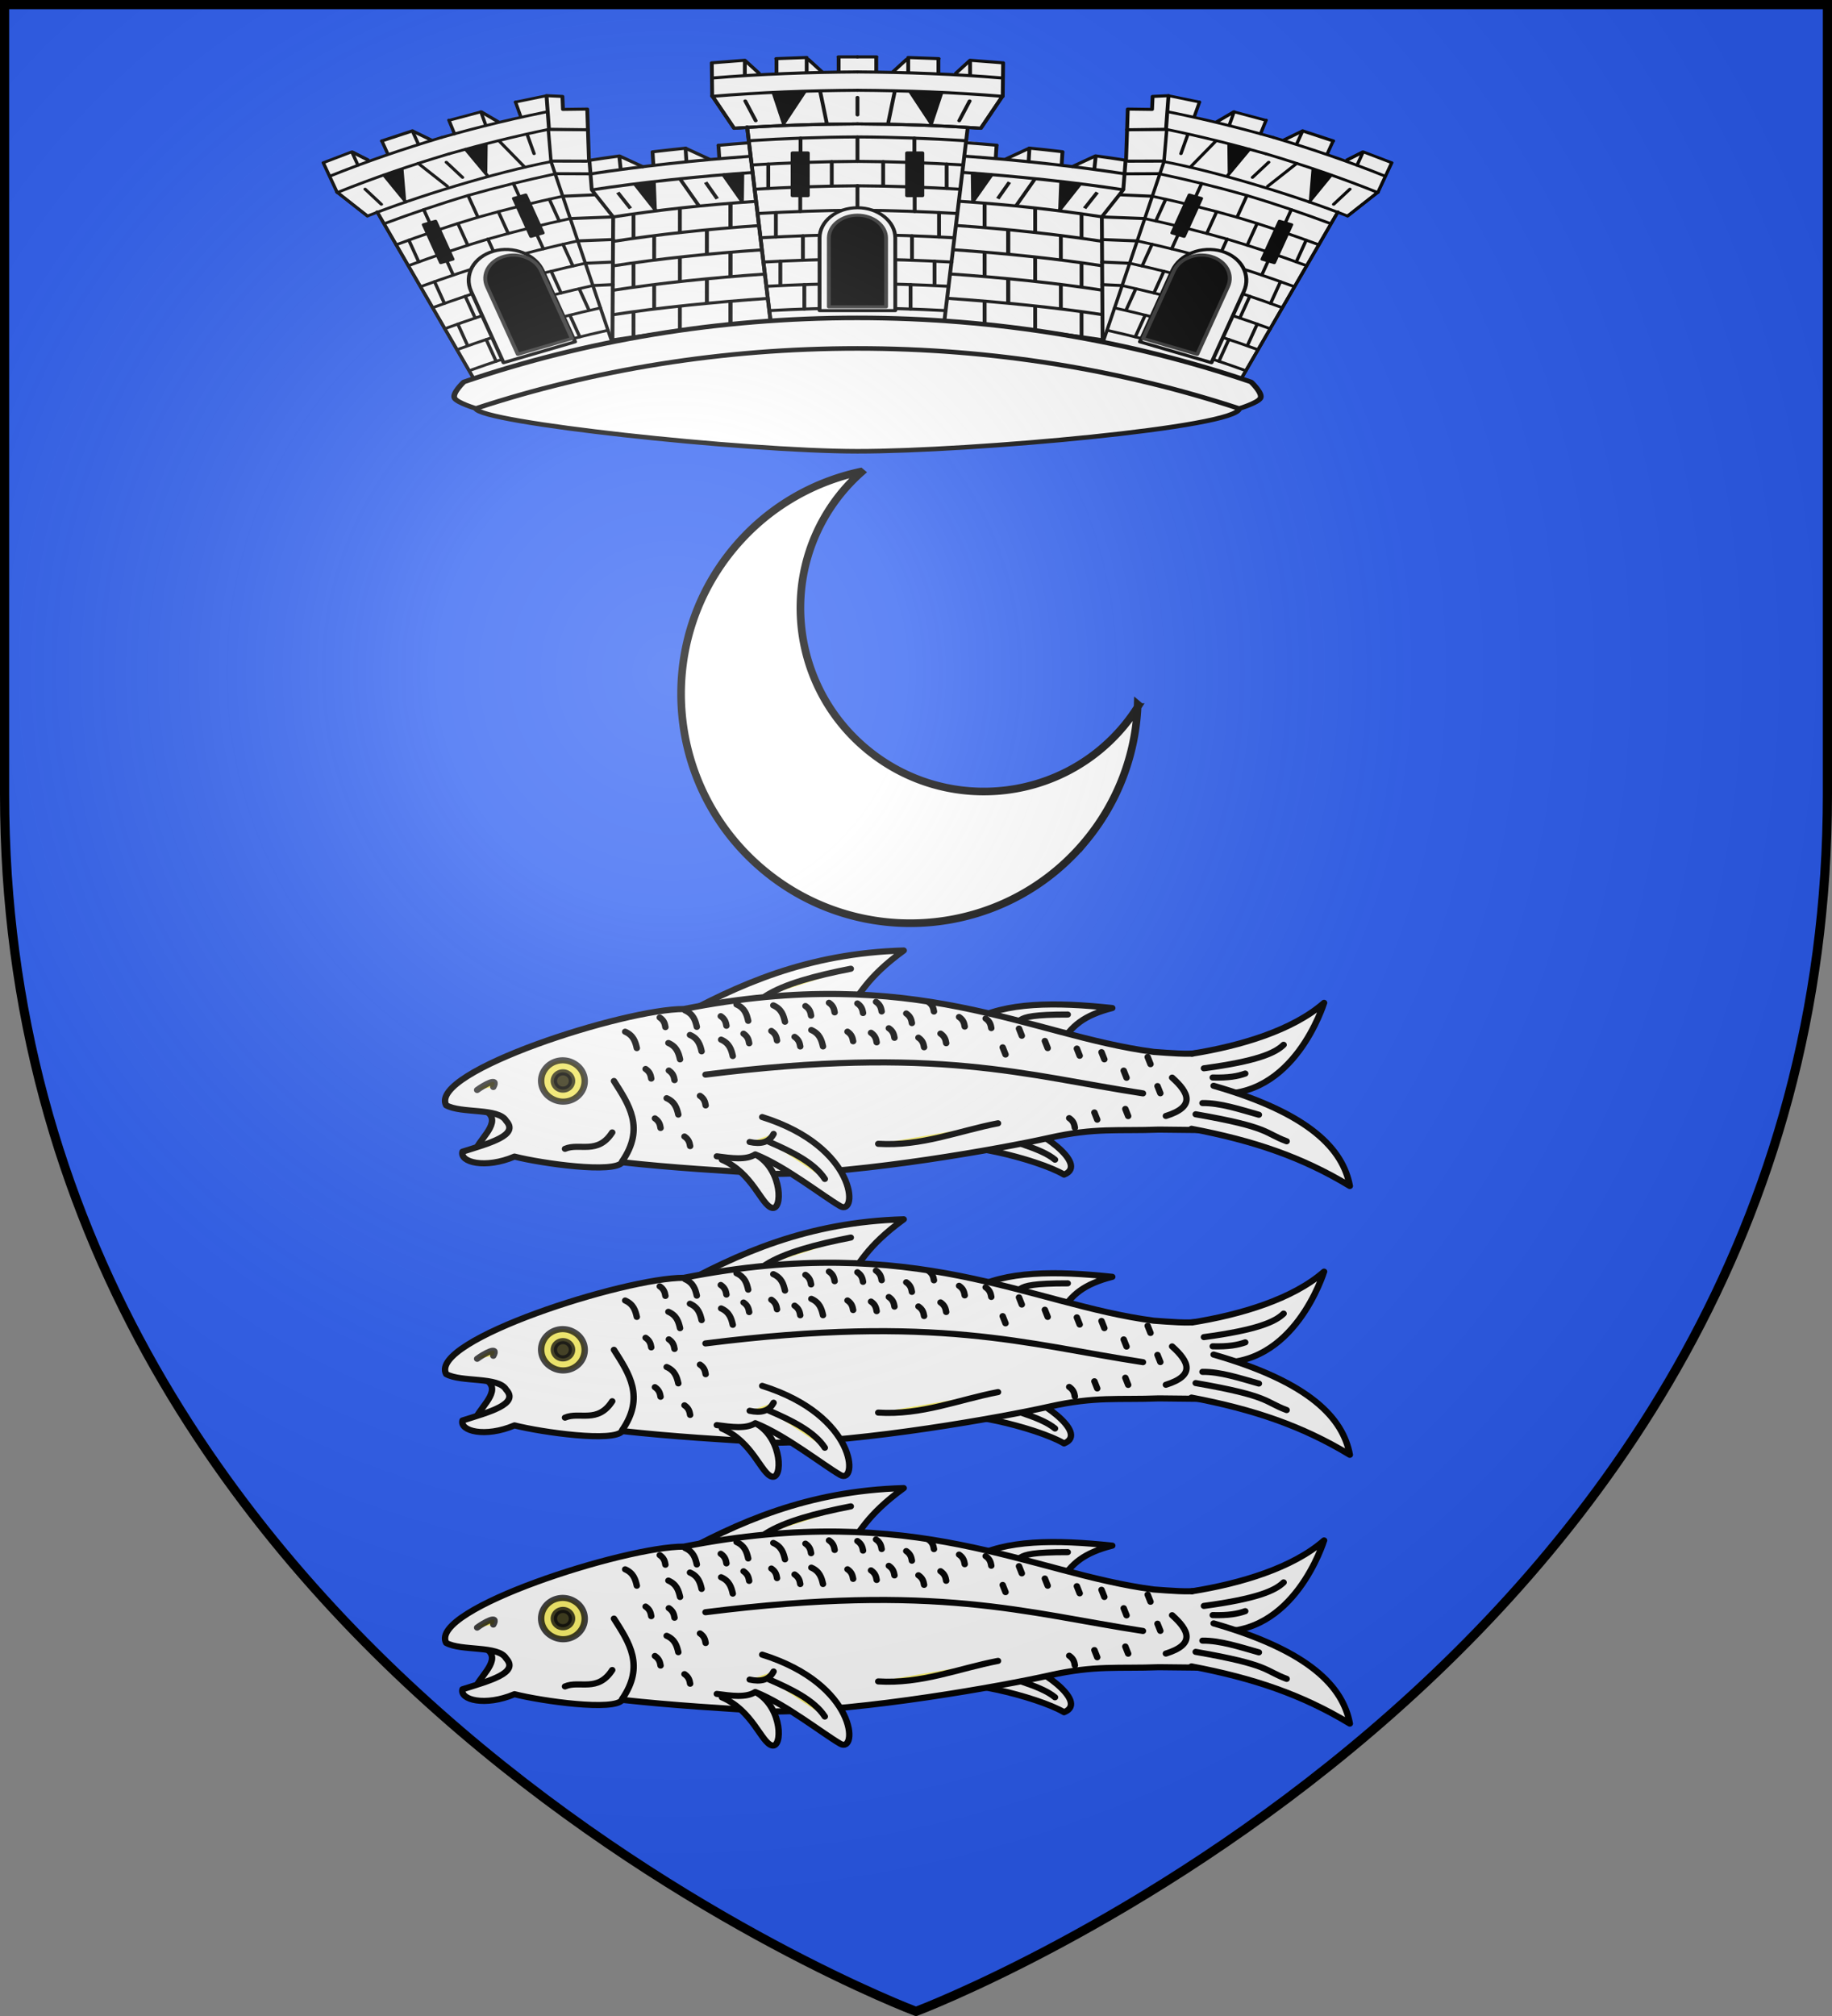<svg xmlns="http://www.w3.org/2000/svg" xmlns:xlink="http://www.w3.org/1999/xlink" width="600" height="660" version="1.0"><rect width="100%" height="100%" fill="#808080" stroke="none"/><defs><radialGradient id="c" cx="-80" cy="-80" r="405" gradientUnits="userSpaceOnUse"><stop offset="0" style="stop-color:#fff;stop-opacity:.31"/><stop offset=".19" style="stop-color:#fff;stop-opacity:.25"/><stop offset=".6" style="stop-color:#6b6b6b;stop-opacity:.125"/><stop offset="1" style="stop-color:#000;stop-opacity:.125"/></radialGradient><path id="a" d="M-298.5-298.5h597V-40C298.5 246.31 0 358.5 0 358.5S-298.5 246.31-298.5-40z"/></defs><g transform="translate(300 300)"><use xlink:href="#a" width="600" height="660" style="fill:#2b5df2"/><g id="b" style="display:inline"><g style="fill:#fcef3c"><path d="M820.597 181.642c4.59-.254 12.23 2.557 12.021-4.242l4.773 6.894-7.955 6.717z" style="fill:#fff;fill-opacity:1;fill-rule:evenodd;stroke:#000;stroke-width:2;stroke-linecap:round;stroke-linejoin:round;stroke-miterlimit:4;stroke-dasharray:none;stroke-opacity:1" transform="matrix(.525 -.866 .909 .5 -739.884 871.69)"/><g style="fill:#fcef3c"><path d="M887.419 213.816c20.378 11.697 40.093 25.383 55.861 50.911-13.515-5.61-19.712-4.715-27.577-5.303z" style="fill:#fff;fill-opacity:1;fill-rule:evenodd;stroke:#000;stroke-width:2;stroke-linecap:round;stroke-linejoin:round;stroke-miterlimit:4;stroke-dasharray:none;stroke-opacity:1" transform="matrix(.525 -.866 .909 .5 -739.884 871.69)"/><path d="M908.809 234.852c6.463 3.168 13.636 10.24 21.036 18.562" style="fill:#fcef3c;fill-opacity:.75;fill-rule:evenodd;stroke:#000;stroke-width:2;stroke-linecap:round;stroke-linejoin:round;stroke-miterlimit:4;stroke-dasharray:none;stroke-opacity:1" transform="matrix(.525 -.866 .909 .5 -739.884 871.69)"/></g><g style="fill:#fcef3c"><path d="M911.5 326.25c2.096 1.797.454 24.011-6.75 18.5.332-9.82-7.326-36.506-11.652-35.462z" style="fill:#fff;fill-opacity:1;fill-rule:evenodd;stroke:#000;stroke-width:2;stroke-linecap:round;stroke-linejoin:round;stroke-miterlimit:4;stroke-dasharray:none;stroke-opacity:1" transform="matrix(.525 -.866 .909 .5 -739.884 871.69)"/><path d="M906.864 328.544c.796 4.33 1.314 8.384.708 11.313" style="fill:#fcef3c;fill-opacity:.75;fill-rule:evenodd;stroke:#000;stroke-width:2;stroke-linecap:round;stroke-linejoin:round;stroke-miterlimit:4;stroke-dasharray:none;stroke-opacity:1" transform="matrix(.525 -.866 .909 .5 -739.884 871.69)"/></g><g style="fill:#fcef3c"><path d="M934 294.75c10.433 5.73 18.38 19.417 25.5 35.75-6.316-6.336-11.522-8.278-18.5-8z" style="fill:#fff;fill-opacity:1;fill-rule:evenodd;stroke:#000;stroke-width:2;stroke-linecap:round;stroke-linejoin:round;stroke-miterlimit:4;stroke-dasharray:none;stroke-opacity:1" transform="matrix(.525 -.866 .909 .5 -739.884 871.69)"/><path d="M941.866 307.684c1.522.743 3.591 2.717 8.84 11.844" style="fill:#fcef3c;fill-opacity:.75;fill-rule:evenodd;stroke:#000;stroke-width:2;stroke-linecap:round;stroke-linejoin:round;stroke-miterlimit:4;stroke-dasharray:none;stroke-opacity:1" transform="matrix(.525 -.866 .909 .5 -739.884 871.69)"/></g><path d="M828.022 166.44c6.772-10.306 55.268 32.562 64.347 48.436 49.522 55.615 46.339 97.603 61.164 133.997 2.24 4.662 4.479 9.53 6.718 12.374-.976 13.963-10.318 14.996-21.567 13.082l-6.364-11.314c-6.772-10.688-9.29-17.492-19.445-28.284-10.334-10.981-39.137-44.494-53.033-68.236-7.152-14.378-14.277-28.756-20.506-43.133-4.495-.32-12.873-21.444-15.203-30.052-8.13-5.916-10.175-13.904-6.718-14.85 6.566 5.827 13.548 12.739 15.557 6.718 2.568-4.196-5.027-13.327-4.95-18.739" style="fill:#fff;fill-opacity:1;fill-rule:evenodd;stroke:#000;stroke-width:2;stroke-linecap:round;stroke-linejoin:round;stroke-miterlimit:4;stroke-dasharray:none;stroke-opacity:1" transform="matrix(.525 -.866 .909 .5 -739.884 871.69)"/><g style="fill:#fcef3c"><path d="M859.842 194.017a6.718 6.718 0 1 1-13.435 0 6.718 6.718 0 1 1 13.435 0" style="opacity:.765;fill:#fcef3c;fill-opacity:1;fill-rule:evenodd;stroke:#000;stroke-width:2;stroke-linecap:round;stroke-linejoin:round;marker:none;marker-start:none;marker-mid:none;marker-end:none;stroke-miterlimit:4;stroke-dasharray:none;stroke-dashoffset:0;stroke-opacity:1;visibility:visible;display:inline;overflow:visible" transform="matrix(.525 -.866 .909 .5 -739.884 871.69)"/><path d="M855.953 194.017a2.828 2.828 0 1 1-5.657 0 2.828 2.828 0 1 1 5.657 0" style="opacity:.765;fill:#000;fill-opacity:1;fill-rule:evenodd;stroke:#000;stroke-width:2;stroke-linecap:round;stroke-linejoin:round;marker:none;marker-start:none;marker-mid:none;marker-end:none;stroke-miterlimit:4;stroke-dasharray:none;stroke-dashoffset:0;stroke-opacity:1;visibility:visible;display:inline;overflow:visible" transform="matrix(.525 -.866 .909 .5 -739.884 871.69)"/></g><g style="fill:#fcef3c"><path d="M839.513 223.185c13.08.766 17.203-7.427 21.566-15.38M834.21 205.684c4.026 2.874 3.333 9.838 12.02 10.076" style="fill:none;fill-opacity:1;fill-rule:evenodd;stroke:#000;stroke-width:2;stroke-linecap:round;stroke-linejoin:round;stroke-miterlimit:4;stroke-dasharray:none;stroke-opacity:1" transform="matrix(.525 -.866 .909 .5 -739.884 871.69)"/></g><g style="fill:#fcef3c"><g style="fill:#fcef3c;fill-opacity:1"><path d="M855.6 249.878c1.05 10.492-6.726 18.06-5.834 21.39.891 3.33 12.052-3.16 12.55-12.374" style="fill:#fff;fill-opacity:1;fill-rule:evenodd;stroke:#000;stroke-width:2;stroke-linecap:round;stroke-linejoin:round;stroke-miterlimit:4;stroke-dasharray:none;stroke-opacity:1" transform="matrix(.525 -.866 .909 .5 -739.884 871.69)"/><path d="M873.984 253.767c6.408 30.8-13.213 42.07-13.081 35.709s2.717-21.348 1.414-31.466c-3.107-1.505-4.812-5.815-6.541-10.076" style="fill:#fff;fill-opacity:1;fill-rule:evenodd;stroke:#000;stroke-width:2;stroke-linecap:round;stroke-linejoin:round;stroke-miterlimit:4;stroke-dasharray:none;stroke-opacity:1" transform="matrix(.525 -.866 .909 .5 -739.884 871.69)"/></g><path d="M864.968 254.474c1.026 3.351 2.864 5.311 6.01 5.127M868.029 259.711c.707 7.395 1.182 15.564-1.823 21.103" style="fill:#fcef3c;fill-opacity:.75;fill-rule:evenodd;stroke:#000;stroke-width:2;stroke-linecap:round;stroke-linejoin:round;stroke-miterlimit:4;stroke-dasharray:none;stroke-opacity:1" transform="matrix(.525 -.866 .909 .5 -739.884 871.69)"/></g><path d="M877.166 231.493c44.484 57.885 49.686 86.589 62.932 121.27" style="fill:none;fill-opacity:.75;fill-rule:evenodd;stroke:#000;stroke-width:2;stroke-linecap:round;stroke-linejoin:round;stroke-miterlimit:4;stroke-dasharray:none;stroke-opacity:1" transform="matrix(.525 -.866 .909 .5 -739.884 871.69)"/><path d="M884.5 289.5c5.977 12.13 16.159 19.53 24.5 29" style="fill:#fcef3c;fill-opacity:.75;fill-rule:evenodd;stroke:#000;stroke-width:2;stroke-linecap:round;stroke-linejoin:round;stroke-miterlimit:4;stroke-dasharray:none;stroke-opacity:1" transform="matrix(.525 -.866 .909 .5 -739.884 871.69)"/><g style="fill:#fcef3c"><path d="M937.27 362.662c7.28 6.517 10.18 2.455 11.844-4.597" style="fill:#fff;fill-opacity:.75;fill-rule:evenodd;stroke:#000;stroke-width:2;stroke-linecap:round;stroke-linejoin:round;stroke-miterlimit:4;stroke-dasharray:none;stroke-opacity:1" transform="matrix(.525 -.866 .909 .5 -739.884 871.69)"/><g style="fill:#fcef3c"><path d="M958.97 359.48c9.873 11.957 22.356 23.421 35.045 27.4-.288 0-32.238 7.913-42.956-15.026" style="fill:#fff;fill-opacity:1;fill-rule:evenodd;stroke:#000;stroke-width:2;stroke-linecap:round;stroke-linejoin:round;stroke-miterlimit:4;stroke-dasharray:none;stroke-opacity:1" transform="matrix(.525 -.866 .909 .5 -739.884 871.69)"/><path d="M937.624 371.677c6.325 18.667 9.23 34.426 8.485 52.15 9.257-7.795 14.357-22.464 7.16-53.21" style="fill:#fff;fill-opacity:1;fill-rule:evenodd;stroke:#000;stroke-width:2;stroke-linecap:round;stroke-linejoin:round;stroke-miterlimit:4;stroke-dasharray:none;stroke-opacity:1" transform="matrix(.525 -.866 .909 .5 -739.884 871.69)"/><g style="fill:#fcef3c"><path d="M942.397 370.44c8.009 22.414 5.372 21.541 6.54 28.991M946.64 370.44c2.811 4.73 4.019 11.065 5.48 17.147M956.715 365.136c10.245 13.1 15.4 16.747 19.092 17.678M955.478 369.026c2.336 4.351 4.32 6.591 6.187 8.131" style="fill:none;fill-opacity:.75;fill-rule:evenodd;stroke:#000;stroke-width:2;stroke-linecap:round;stroke-linejoin:round;stroke-miterlimit:4;stroke-dasharray:none;stroke-opacity:1" transform="matrix(.525 -.866 .909 .5 -739.884 871.69)"/></g></g></g><g style="fill:#fcef3c"><path d="M877.52 222.124c1.599-1.452 3.08-2.993 2.828-5.834M889.35 221.329c1.599-1.452 3.08-2.993 2.828-5.834M883.162 226.632c1.6-1.452 3.08-2.993 2.829-5.834M886.698 235.824c1.6-1.452 3.08-2.993 2.828-5.833M899.072 234.233c1.6-1.452 3.08-2.993 2.829-5.833M904.552 244.31c1.6-1.453 3.08-2.993 2.829-5.834M873.97 208.6c1.6-1.451 3.08-2.992 2.828-5.833M861.596 230.698c1.599-1.452 3.08-2.993 2.828-5.834M903.492 258.629c1.599-1.453 3.08-2.994 2.828-5.834M868.461 236.578c.867-.704 1.688-1.467 1.84-3.1M867.584 217.487c.867-.704 1.688-1.467 1.84-3.1M870.766 224.027c.867-.703 1.688-1.467 1.84-3.1M884.377 212.89c.867-.703 1.689-1.466 1.841-3.099M855.032 228.093c.867-.703 1.689-1.467 1.841-3.1M854.502 239.053c.867-.703 1.688-1.467 1.84-3.1M894.277 229.154c.867-.704 1.688-1.467 1.84-3.1M892.863 238.17c.867-.704 1.688-1.467 1.84-3.1M897.99 245.24c.866-.703 1.687-1.466 1.84-3.099M899.934 252.488c.867-.703 1.688-1.466 1.84-3.099M910.363 250.367c.868-.704 1.689-1.467 1.841-3.1M914.96 256.2c.867-.703 1.688-1.466 1.84-3.099M909.656 265.924c.867-.704 1.689-1.467 1.841-3.1M919.202 263.979c.867-.704 1.689-1.467 1.841-3.1M913.015 272.464c.867-.704 1.688-1.467 1.84-3.1M917.081 276.53c.867-.704 1.688-1.467 1.84-3.1M922.561 268.752c.867-.704 1.688-1.467 1.84-3.1M919.026 286.076c.867-.704 1.688-1.467 1.84-3.1M923.975 278.828c.867-.704 1.689-1.467 1.841-3.1M930.693 282.894c.867-.704 1.688-1.467 1.84-3.1M923.622 291.38c.867-.704 1.688-1.468 1.84-3.1M931.223 293.677c.867-.703 1.689-1.467 1.84-3.1M934.935 301.102c.868-.704 1.689-1.467 1.841-3.1M929.669 309.275l1.59-1.945M937.535 310.6l1.591-1.944M938.066 319.616l1.59-1.944M940.894 329.516l1.591-1.945M925.514 344.719l1.591-1.945M941.955 345.78l1.59-1.945M949.556 350.022l1.591-1.944M942.839 357.447l1.59-1.945M943.722 336.764l1.591-1.945M919.733 339.993c.867-.704 1.688-1.467 1.84-3.1M931.348 352.497l1.591-1.945" style="fill:#fcef3c;fill-opacity:.75;fill-rule:evenodd;stroke:#000;stroke-width:2;stroke-linecap:round;stroke-linejoin:round;stroke-miterlimit:4;stroke-dasharray:none;stroke-opacity:1" transform="matrix(.525 -.866 .909 .5 -739.884 871.69)"/></g><path d="M837.188 172.313c2.389.976 7.306 3.707 3.375 3.875" style="opacity:.765;fill:#fcef3c;fill-opacity:1;fill-rule:evenodd;stroke:#000;stroke-width:2;stroke-linecap:round;stroke-linejoin:round;marker:none;marker-start:none;marker-mid:none;marker-end:none;stroke-miterlimit:4;stroke-dasharray:none;stroke-dashoffset:0;stroke-opacity:1;visibility:visible;display:inline;overflow:visible" transform="matrix(.525 -.866 .909 .5 -739.884 871.69)"/></g></g><use xlink:href="#b" width="600" height="660" transform="translate(0 -88)"/><use xlink:href="#b" width="600" height="660" transform="translate(0 -176)"/></g><path d="M180.862 147.726c.555 4.518 69.975 14 99.984 14.015 30.01.016 99.895-7.886 99.985-13.984l-35.59-22H216.448z" style="opacity:1;fill:#fff;fill-opacity:1;stroke:#000;stroke-width:1.5;stroke-linecap:butt;stroke-linejoin:miter;stroke-miterlimit:4;stroke-dasharray:none;stroke-opacity:1" transform="matrix(1.25 0 0 1 -70.211 -14)"/><path d="m-250.156 132.801 35.773-13.02 41.696-6.094 45.404-.034 41.507 5.625 35.96 13.524 25.641-55.299 2.593 1.248 7.917-7.686 3.656-9.778-7.489-3.562-4.282 2.715-5.21-1.813 1.623-4.465-7.985-3.286-4.97 3.02-6.068-2.047 1.467-4.518-8.381-2.75-4.607 3.373-5.782-1.95 1.308-4.567-8.12-2.087-4.16.247-.15 4.248-6.358-.104-.566 16.748-7.802-1.67-6.169 3.752-2.786-.628.213-4.245-8.648-1.185-6.101 3.515-2.742-.16.22-4.296-8.088-1.49.543-4.358 3.417.3 5.741-10.452.109-10.989-8.659-.827-3.694 4.228-4.603.258.077-5.018-7.988-.358-4.157 4.86-4.216-.08v-5l-9.91.001.054 5-4.216.08-4.17-4.875-7.975.372.077 5.018-4.603-.258-3.694-4.228-8.659.827.107 10.822 5.743 10.62 3.401-.466.233 5.243-7.733.804.22 4.297-2.741.16-6.098-3.516-8.651 1.186.212 4.244-2.786.628-6.1-3.515-7.881 1.257-.556-16.607-6.358.105-.151-4.248-4.16-.247-8.12 2.087 1.308 4.566-5.782 1.95-4.607-3.373-8.38 2.75 1.466 4.518-6.067 2.048-4.97-3.02-7.985 3.286 1.623 4.464-5.21 1.814-4.283-2.715-7.489 3.561 3.6 9.63 7.973 7.835 2.527-1.39z" style="opacity:1;fill:#fff;fill-opacity:1;stroke:none;stroke-width:1;stroke-linecap:butt;stroke-linejoin:miter;stroke-miterlimit:4;stroke-dasharray:none;stroke-opacity:1" transform="matrix(1.25 0 0 1 468.327 -8.024)"/><path d="m48.871 561.305-6.2-64.095M48.871 561.305l-6.2-64.095M48.871 561.305l-6.2-64.095z" style="fill:none;fill-opacity:1;stroke:#000;stroke-width:1;stroke-linecap:butt;stroke-linejoin:round;stroke-miterlimit:4;stroke-dasharray:none;stroke-opacity:1" transform="matrix(1.25 0 0 1 191.342 -455.676)"/><path d="M56.672 505.749v-4.856" style="fill:#000;fill-opacity:1;stroke:#000;stroke-width:1;stroke-linecap:round;stroke-linejoin:round;stroke-miterlimit:4;stroke-dasharray:none;stroke-opacity:1" transform="matrix(1.25 0 0 1 191.342 -455.676)"/><path d="m48.871 561.305-6.184-63.93" style="fill:none;fill-opacity:1;stroke:#000;stroke-width:1;stroke-linecap:butt;stroke-linejoin:round;stroke-miterlimit:4;stroke-dasharray:none;stroke-opacity:1" transform="matrix(1.25 0 0 1 191.342 -455.676)"/><path d="m33.42 476.235.109 10.988M42.079 475.408l-.001 5M50.378 474.894l-.002 5M58.287 474.518l-.001 5M66.661 474.298v5M71.588 479.226c-12.768.096-25.465.687-38.06 1.997M33.42 476.25l8.659-.842M50.3 474.875l7.975-.372M66.606 474.299h4.982M42.079 475.408l3.695 4.227M58.75 475.15l3.695 4.228M71.588 485.226c-12.768.096-25.465.687-38.06 1.997" style="fill:none;fill-opacity:1;stroke:#000;stroke-width:1;stroke-linecap:round;stroke-linejoin:round;stroke-miterlimit:4;stroke-dasharray:none;stroke-opacity:1" transform="matrix(1.25 0 0 1 191.342 -455.676)"/><path d="M71.588 496.226c-10.83.081-21.61.52-32.318 1.45l-5.743-10.62" style="fill:none;fill-opacity:1;stroke:#000;stroke-width:1;stroke-linecap:round;stroke-linejoin:round;stroke-miterlimit:4;stroke-dasharray:none;stroke-opacity:1" transform="matrix(1.25 0 0 1 191.342 -455.676)"/><path d="M71.588 496.226c-10.83.081-21.61.52-32.318 1.45l-5.743-10.62M49.569 485.93l2.88 10.842M61.8 485.486l1.709 10.321M43.23 501.734c9.216-.706 18.622-1.174 28.358-1.229M43.861 509.686c9.014-.68 18.213-1.127 27.727-1.18M44.66 517.626c8.76-.645 17.695-1.069 26.928-1.12M45.455 525.568c8.504-.613 17.18-1.012 26.133-1.063M46.25 533.512c8.25-.581 16.663-.958 25.338-1.007M46.906 541.466c8.04-.555 16.237-.913 24.682-.96M47.72 549.41c7.779-.523 15.708-.859 23.868-.905M48.525 557.357c7.521-.493 15.184-.807 23.063-.852M42.19 488.739l2.74 6.458" style="fill:none;fill-opacity:1;stroke:#000;stroke-width:1;stroke-linecap:round;stroke-linejoin:round;stroke-miterlimit:4;stroke-dasharray:none;stroke-opacity:1" transform="matrix(1.25 0 0 1 191.342 -455.676)"/><path d="M56.599 519.727v5.177M48.214 509.377v8M64.857 508.608v8M50.218 525.25l-.001 8M51.39 541.179v7.454M57.67 556.855l-.001-8M57.297 540.872v-8M54.588 505.749h4v13.978h-4zM86.505 505.749v-4.856" style="fill:#000;fill-opacity:1;stroke:#000;stroke-width:1;stroke-linecap:round;stroke-linejoin:round;stroke-miterlimit:4;stroke-dasharray:none;stroke-opacity:1" transform="matrix(1.25 0 0 1 191.342 -455.676)"/><path d="m94.305 561.305 6.184-63.93" style="fill:none;fill-opacity:1;stroke:#000;stroke-width:1;stroke-linecap:butt;stroke-linejoin:round;stroke-miterlimit:4;stroke-dasharray:none;stroke-opacity:1" transform="matrix(1.25 0 0 1 191.342 -455.676)"/><path d="m109.756 476.235-.108 10.988M101.098 475.408l.001 5M92.799 474.894l.002 5M84.89 474.518v5M76.515 474.298l.001 5M71.588 479.226c12.768.096 25.465.687 38.06 1.997M109.756 476.25l-8.658-.842M92.877 474.875l-7.975-.372M76.57 474.299h-4.982M101.098 475.408l-3.695 4.227M84.427 475.15l-3.695 4.228M71.588 485.226c12.768.096 25.465.687 38.06 1.997" style="fill:none;fill-opacity:1;stroke:#000;stroke-width:1;stroke-linecap:round;stroke-linejoin:round;stroke-miterlimit:4;stroke-dasharray:none;stroke-opacity:1" transform="matrix(1.25 0 0 1 191.342 -455.676)"/><path d="M71.588 496.226c10.83.081 21.61.52 32.319 1.45l5.742-10.62" style="fill:none;fill-opacity:1;stroke:#000;stroke-width:1;stroke-linecap:round;stroke-linejoin:round;stroke-miterlimit:4;stroke-dasharray:none;stroke-opacity:1" transform="matrix(1.25 0 0 1 191.342 -455.676)"/><path d="M71.588 496.226c10.83.081 21.61.52 32.319 1.45l5.742-10.62M93.608 485.93l-2.88 10.842M81.376 485.486l-1.708 10.321M99.946 501.734c-9.215-.706-18.622-1.174-28.358-1.229M99.316 509.686c-9.014-.68-18.214-1.127-27.728-1.18M98.516 517.626c-8.759-.645-17.695-1.069-26.928-1.12M97.721 525.568c-8.504-.613-17.179-1.012-26.133-1.063M96.926 533.512c-8.25-.581-16.663-.958-25.338-1.007M96.27 541.466c-8.04-.555-16.236-.913-24.682-.96M95.457 549.41c-7.779-.523-15.708-.859-23.869-.905M94.651 557.357c-7.52-.493-15.184-.807-23.063-.852M100.987 488.739l-2.74 6.458" style="fill:none;fill-opacity:1;stroke:#000;stroke-width:1;stroke-linecap:round;stroke-linejoin:round;stroke-miterlimit:4;stroke-dasharray:none;stroke-opacity:1" transform="matrix(1.25 0 0 1 191.342 -455.676)"/><path d="M86.578 519.727v5.177M94.962 509.377v8M78.32 508.608v8M92.96 525.25v8M91.786 541.179v7.454M85.507 556.855v-8M85.88 540.872v-8" style="fill:#000;fill-opacity:1;stroke:#000;stroke-width:1;stroke-linecap:round;stroke-linejoin:round;stroke-miterlimit:4;stroke-dasharray:none;stroke-opacity:1" transform="matrix(1.25 0 0 1 191.342 -455.676)"/><path d="M-88.588 505.749h4v13.978h-4z" style="fill:#000;fill-opacity:1;stroke:#000;stroke-width:1;stroke-linecap:round;stroke-linejoin:round;stroke-miterlimit:4;stroke-dasharray:none;stroke-opacity:1" transform="matrix(-1.25 0 0 1 191.342 -455.676)"/><path d="M71.588 500.585v7.703M71.588 516.505v8" style="fill:none;fill-opacity:1;stroke:#000;stroke-width:1;stroke-linecap:round;stroke-linejoin:round;stroke-miterlimit:4;stroke-dasharray:none;stroke-opacity:1" transform="matrix(1.25 0 0 1 191.342 -455.676)"/><path d="M671.577 523.689c-5.475 0-9.919 4.444-9.919 9.919v23.756h19.838v-23.756c0-5.475-4.444-9.919-9.92-9.919" style="fill:#fff;fill-opacity:1;stroke:#000;stroke-width:1;stroke-linecap:round;stroke-linejoin:round;stroke-miterlimit:4;stroke-opacity:1" transform="matrix(1.25 0 0 1 -558.658 -455.676)"/><path d="M671.588 526.126c-4.14 0-7.5 3.36-7.5 7.5v22.5h15v-22.5c0-4.14-3.36-7.5-7.5-7.5" style="fill:#000;fill-opacity:1;stroke:#313131;stroke-width:1;stroke-linecap:round;stroke-linejoin:round;stroke-miterlimit:4;stroke-opacity:1" transform="matrix(1.25 0 0 1 -558.658 -455.676)"/><path d="m52.775 496.146-3.206-10.216 8.872-.49zM84.736 485.44l5.991 11.332 2.88-10.842z" style="fill:#000;fill-opacity:1;stroke:none;stroke-width:1;stroke-linecap:round;stroke-linejoin:round;stroke-miterlimit:4;stroke-dasharray:none;stroke-opacity:1" transform="matrix(1.25 0 0 1 191.342 -455.676)"/><path d="M71.588 487.585v5.703" style="fill:none;fill-opacity:1;stroke:#000;stroke-width:1;stroke-linecap:round;stroke-linejoin:round;stroke-miterlimit:4;stroke-dasharray:none;stroke-opacity:1" transform="matrix(1.25 0 0 1 191.342 -455.676)"/><path d="m7.394 566.964.193-40.266M25.064 523.772l-.004 8M18.328 532.786l-.004 8M32.127 530.86l-.003 8M38.314 530.186v-8M12.909 533.705v-8M25.064 539.772l-.004 8M38.314 546.186v-8M12.909 549.705v-8M18.328 548.786l-.004 8M32.127 546.86l-.003 8M25.064 555.772l-.004 8M38.314 562.186v-8M12.909 565.705v-8" style="opacity:1;fill:none;fill-opacity:1;stroke:#000;stroke-width:1;stroke-linecap:butt;stroke-linejoin:round;stroke-miterlimit:4;stroke-dasharray:none;stroke-opacity:1" transform="matrix(1.25 0 0 1 191.342 -455.676)"/><path d="m7.587 526.698-5.616-8.854" style="opacity:1;fill:none;fill-opacity:1;stroke:#000;stroke-width:1;stroke-linecap:round;stroke-linejoin:round;stroke-miterlimit:4;stroke-dasharray:none;stroke-opacity:1" transform="matrix(1.25 0 0 1 191.342 -455.676)"/><path d="m18.723 524.524-5.616-8.854M12.11 523.91l-3.31-5.218M1.971 517.844l-.625-9.846M9.58 511.385l-.42-4.88" style="opacity:1;fill:none;fill-opacity:1;stroke:#000;stroke-width:1;stroke-linecap:butt;stroke-linejoin:round;stroke-miterlimit:4;stroke-dasharray:none;stroke-opacity:1" transform="matrix(1.25 0 0 1 191.342 -455.676)"/><path d="m26.766 508.525-.214-4.327M35.392 507.554l-.22-4.296" style="opacity:1;fill:none;fill-opacity:1;stroke:#000;stroke-width:1;stroke-linecap:round;stroke-linejoin:round;stroke-miterlimit:4;stroke-dasharray:none;stroke-opacity:1" transform="matrix(1.25 0 0 1 191.342 -455.676)"/><g style="stroke:#000;stroke-opacity:1"><path d="m629.556 523.792-5.616-8.853M640.692 521.618l-5.616-8.854M634.08 521.005l-3.31-5.22" style="opacity:1;fill:none;fill-opacity:1;stroke:#000;stroke-width:1;stroke-linecap:butt;stroke-linejoin:round;stroke-miterlimit:4;stroke-dasharray:none;stroke-opacity:1" transform="scale(1.25 1)rotate(3 9116.834 -8226.108)"/></g><path d="M-214.437 79.125c12.503-2.422 24.096-3.994 37.875-5.187" style="opacity:1;fill:none;fill-opacity:1;stroke:#000;stroke-width:1;stroke-linecap:butt;stroke-linejoin:round;stroke-miterlimit:4;stroke-dasharray:none;stroke-opacity:1" transform="matrix(1.25 0 0 1 468.327 -8.024)"/><path d="M7.213 534.776c12.504-2.422 24.815-4.056 38.594-5.25M7.245 542.776c12.503-2.422 25.533-4.119 39.312-5.312M7.307 550.745c12.504-2.422 26.252-4.15 40.031-5.344M7.338 558.745c12.504-2.422 26.971-4.181 40.75-5.375M7.4 566.964c12.505-2.423 27.722-4.432 41.5-5.625M1.971 517.844c12.504-2.422 28.394-4.502 42.173-5.695M1.652 512.612c12.504-2.422 28.111-4.573 41.89-5.766" style="opacity:1;fill:none;fill-opacity:1;stroke:#000;stroke-width:1;stroke-linecap:butt;stroke-linejoin:round;stroke-miterlimit:4;stroke-dasharray:none;stroke-opacity:1" transform="matrix(1.25 0 0 1 191.342 -455.676)"/><path d="M17.901 505.384c2.886-.421 5.72-.816 8.65-1.186M1.357 508.174c2.616-.507 5.027-.955 7.87-1.432M35.172 503.258c2.57-.273 5.252-.59 7.733-.804M9.227 506.742l6.1 3.514M26.549 504.199l6.101 3.515" style="opacity:1;fill:none;fill-opacity:1;stroke:#000;stroke-width:1;stroke-linecap:round;stroke-linejoin:round;stroke-miterlimit:4;stroke-dasharray:none;stroke-opacity:1" transform="matrix(1.25 0 0 1 191.342 -455.676)"/><path d="m32.127 530.86-.003 8M38.314 530.186v-8M38.314 546.186v-8M32.127 546.86l-.003 8M38.314 562.186v-8" style="opacity:1;fill:none;fill-opacity:1;stroke:#000;stroke-width:1;stroke-linecap:butt;stroke-linejoin:round;stroke-miterlimit:4;stroke-dasharray:none;stroke-opacity:1" transform="matrix(1.25 0 0 1 191.342 -455.676)"/><path d="m-208.481 68.019 5.616-.916.296 9.592z" style="opacity:1;fill:#000;fill-opacity:1;stroke:none;stroke-width:1;stroke-linecap:round;stroke-linejoin:round;stroke-miterlimit:4;stroke-dasharray:none;stroke-opacity:1" transform="matrix(1.25 0 0 1 468.327 -8.024)"/><path d="m36.27 512.563 5.656-.621-.097 9.52z" style="opacity:1;fill:#000;fill-opacity:1;stroke:none;stroke-width:1;stroke-linecap:round;stroke-linejoin:round;stroke-miterlimit:4;stroke-dasharray:none;stroke-opacity:1" transform="matrix(1.25 0 0 1 191.342 -455.676)"/><path d="m18.113 509.628-.212-4.244" style="opacity:1;fill:none;fill-opacity:1;stroke:#000;stroke-width:1;stroke-linecap:butt;stroke-linejoin:round;stroke-miterlimit:4;stroke-dasharray:none;stroke-opacity:1" transform="matrix(1.25 0 0 1 191.342 -455.676)"/><path d="m7.394 566.964.193-40.266M25.064 523.772l-.004 8M18.328 532.786l-.004 8M32.127 530.86l-.003 8M38.314 530.186v-8M12.909 533.705v-8M25.064 539.772l-.004 8M38.314 546.186v-8M12.909 549.705v-8M18.328 548.786l-.004 8M32.127 546.86l-.003 8M25.064 555.772l-.004 8M38.314 562.186v-8M12.909 565.705v-8" style="opacity:1;fill:none;fill-opacity:1;stroke:#000;stroke-width:1;stroke-linecap:butt;stroke-linejoin:round;stroke-miterlimit:4;stroke-dasharray:none;stroke-opacity:1" transform="matrix(-1.25 0 0 1 370.35 -455.71)"/><path d="m7.587 526.698-5.616-8.854" style="opacity:1;fill:none;fill-opacity:1;stroke:#000;stroke-width:1;stroke-linecap:round;stroke-linejoin:round;stroke-miterlimit:4;stroke-dasharray:none;stroke-opacity:1" transform="matrix(-1.25 0 0 1 370.35 -455.71)"/><path d="m18.723 524.524-5.616-8.854M12.11 523.91l-3.31-5.218M1.971 517.844l-.625-9.846M9.58 511.385l-.42-4.88" style="opacity:1;fill:none;fill-opacity:1;stroke:#000;stroke-width:1;stroke-linecap:butt;stroke-linejoin:round;stroke-miterlimit:4;stroke-dasharray:none;stroke-opacity:1" transform="matrix(-1.25 0 0 1 370.35 -455.71)"/><path d="m26.766 508.525-.214-4.327M35.392 507.554l-.22-4.296" style="opacity:1;fill:none;fill-opacity:1;stroke:#000;stroke-width:1;stroke-linecap:round;stroke-linejoin:round;stroke-miterlimit:4;stroke-dasharray:none;stroke-opacity:1" transform="matrix(-1.25 0 0 1 370.35 -455.71)"/><g style="stroke:#000;stroke-opacity:1"><path d="m629.556 523.792-5.616-8.853M640.692 521.618l-5.616-8.854M634.08 521.005l-3.31-5.22" style="opacity:1;fill:none;fill-opacity:1;stroke:#000;stroke-width:1;stroke-linecap:butt;stroke-linejoin:round;stroke-miterlimit:4;stroke-dasharray:none;stroke-opacity:1" transform="scale(-1.25 1)rotate(3 8892.808 -16806.172)"/></g><path d="M-214.437 79.125c12.503-2.422 24.096-3.994 37.875-5.187" style="opacity:1;fill:none;fill-opacity:1;stroke:#000;stroke-width:1;stroke-linecap:butt;stroke-linejoin:round;stroke-miterlimit:4;stroke-dasharray:none;stroke-opacity:1" transform="matrix(-1.25 0 0 1 93.364 -8.058)"/><path d="M7.213 534.776c12.504-2.422 24.815-4.056 38.594-5.25M7.245 542.776c12.503-2.422 25.533-4.119 39.312-5.312M7.307 550.745c12.504-2.422 26.252-4.15 40.031-5.344M7.338 558.745c12.504-2.422 26.971-4.181 40.75-5.375M7.4 566.964c12.505-2.423 27.722-4.432 41.5-5.625M1.971 517.844c12.504-2.422 28.394-4.502 42.173-5.695M1.652 512.612c12.504-2.422 28.111-4.573 41.89-5.766" style="opacity:1;fill:none;fill-opacity:1;stroke:#000;stroke-width:1;stroke-linecap:butt;stroke-linejoin:round;stroke-miterlimit:4;stroke-dasharray:none;stroke-opacity:1" transform="matrix(-1.25 0 0 1 370.35 -455.71)"/><path d="M17.901 505.384c2.886-.421 5.72-.816 8.65-1.186M1.357 508.174c2.616-.507 5.027-.955 7.87-1.432M35.172 503.258c2.57-.273 5.252-.59 7.733-.804M9.227 506.742l6.1 3.514M26.549 504.199l6.101 3.515" style="opacity:1;fill:none;fill-opacity:1;stroke:#000;stroke-width:1;stroke-linecap:round;stroke-linejoin:round;stroke-miterlimit:4;stroke-dasharray:none;stroke-opacity:1" transform="matrix(-1.25 0 0 1 370.35 -455.71)"/><path d="m32.127 530.86-.003 8M38.314 530.186v-8M38.314 546.186v-8M32.127 546.86l-.003 8M38.314 562.186v-8" style="opacity:1;fill:none;fill-opacity:1;stroke:#000;stroke-width:1;stroke-linecap:butt;stroke-linejoin:round;stroke-miterlimit:4;stroke-dasharray:none;stroke-opacity:1" transform="matrix(-1.25 0 0 1 370.35 -455.71)"/><path d="m-208.481 68.019 5.616-.916.296 9.592z" style="opacity:1;fill:#000;fill-opacity:1;stroke:none;stroke-width:1;stroke-linecap:round;stroke-linejoin:round;stroke-miterlimit:4;stroke-dasharray:none;stroke-opacity:1" transform="matrix(-1.25 0 0 1 93.364 -8.058)"/><path d="m36.27 512.563 5.656-.621-.097 9.52z" style="opacity:1;fill:#000;fill-opacity:1;stroke:none;stroke-width:1;stroke-linecap:round;stroke-linejoin:round;stroke-miterlimit:4;stroke-dasharray:none;stroke-opacity:1" transform="matrix(-1.25 0 0 1 370.35 -455.71)"/><path d="m18.113 509.628-.212-4.244" style="opacity:1;fill:none;fill-opacity:1;stroke:#000;stroke-width:1;stroke-linecap:butt;stroke-linejoin:round;stroke-miterlimit:4;stroke-dasharray:none;stroke-opacity:1" transform="matrix(-1.25 0 0 1 370.35 -455.71)"/><path d="m560.44 393.048-5.195-60.89M560.44 393.048l-5.195-60.89M560.44 393.048l-5.195-60.89z" style="fill:none;fill-opacity:1;stroke:#000;stroke-width:.892;stroke-linecap:butt;stroke-linejoin:round;stroke-miterlimit:4;stroke-dasharray:none;stroke-opacity:1" transform="scale(1.25 1)rotate(-20 -418.247 1495.066)"/><path d="M566.976 340.27v-4.614" style="fill:#000;fill-opacity:1;stroke:#000;stroke-width:.892;stroke-linecap:round;stroke-linejoin:round;stroke-miterlimit:4;stroke-dasharray:none;stroke-opacity:1" transform="scale(1.25 1)rotate(-20 -418.247 1495.066)"/><path d="m560.44 393.048-5.181-60.733" style="fill:none;fill-opacity:1;stroke:#000;stroke-width:.892;stroke-linecap:butt;stroke-linejoin:round;stroke-miterlimit:4;stroke-dasharray:none;stroke-opacity:1" transform="scale(1.25 1)rotate(-20 -418.247 1495.066)"/><path d="m547.494 312.231.09 10.44M555.749 311.446l-.001 4.75M564.362 310.79l-.001 4.75M572.99 310.432l-.002 4.75M579.475 315.073c-10.699.09-21.337.653-31.89 1.897M547.494 312.246l8.255-.8M583.295 310.479l8.38.232M555.749 311.446l3.096 4.015M579.475 320.773c-10.699.09-21.337.653-31.89 1.897" style="fill:none;fill-opacity:1;stroke:#000;stroke-width:.892;stroke-linecap:round;stroke-linejoin:round;stroke-miterlimit:4;stroke-dasharray:none;stroke-opacity:1" transform="scale(1.25 1)rotate(-20 -418.247 1495.066)"/><path d="M603.69 332.315c-15.081-1.731-37.533-1.227-51.295.285l-4.812-10.088M555.714 336.455c7.721-.67 15.603-1.115 23.76-1.167M556.242 344.01c7.553-.645 15.26-1.07 23.233-1.122M556.912 351.553c7.339-.613 14.826-1.015 22.563-1.065M557.578 359.098c7.126-.582 14.394-.962 21.897-1.01M558.244 366.644c6.912-.552 13.962-.91 21.23-.956M558.794 374.2c6.736-.526 13.604-.866 20.68-.912M559.475 381.748c6.518-.497 13.162-.816 20-.86M560.15 389.297c6.302-.468 12.723-.767 19.325-.809" style="fill:none;fill-opacity:1;stroke:#000;stroke-width:.892;stroke-linecap:round;stroke-linejoin:round;stroke-miterlimit:4;stroke-dasharray:none;stroke-opacity:1" transform="scale(1.25 1)rotate(-20 -418.247 1495.066)"/><path d="M566.915 353.548v4.919M559.89 343.717v7.6M573.834 342.986v7.6M561.568 358.795v7.6M562.551 373.928v7.082M567.812 388.82v-7.6M567.5 373.636v-7.6M565.23 340.269h3.352v13.279h-3.352zM591.973 340.27v-4.614" style="fill:#000;fill-opacity:1;stroke:#000;stroke-width:.892;stroke-linecap:round;stroke-linejoin:round;stroke-miterlimit:4;stroke-dasharray:none;stroke-opacity:1" transform="scale(1.25 1)rotate(-20 -418.247 1495.066)"/><path d="m598.51 393.048 5.18-60.733" style="fill:none;fill-opacity:1;stroke:#000;stroke-width:.892;stroke-linecap:butt;stroke-linejoin:round;stroke-miterlimit:4;stroke-dasharray:none;stroke-opacity:1" transform="scale(1.25 1)rotate(-20 -418.247 1495.066)"/><path d="M579.475 315.073c10.698.09 21.337.653 31.89 1.897M579.475 320.773c9.15.078 18.257.5 27.304 1.4M603.236 336.455c-7.722-.67-15.603-1.115-23.761-1.167M602.707 344.01c-7.552-.645-15.26-1.07-23.232-1.122M602.037 351.553c-7.338-.613-14.826-1.015-22.562-1.065M601.371 359.098c-7.125-.582-14.394-.962-21.896-1.01M600.706 366.644c-6.913-.552-13.962-.91-21.231-.956M600.156 374.2c-6.737-.526-13.605-.866-20.681-.912M599.474 381.748c-6.518-.497-13.161-.816-20-.86M598.8 389.297c-6.302-.468-12.723-.767-19.325-.809" style="fill:none;fill-opacity:1;stroke:#000;stroke-width:.892;stroke-linecap:round;stroke-linejoin:round;stroke-miterlimit:4;stroke-dasharray:none;stroke-opacity:1" transform="scale(1.25 1)rotate(-20 -418.247 1495.066)"/><path d="M592.034 353.548v4.919M599.06 343.717v7.6M585.115 342.986v7.6M597.381 358.795v7.6M596.398 373.928v7.082M591.137 388.82v-7.6M591.45 373.636v-7.6" style="fill:#000;fill-opacity:1;stroke:#000;stroke-width:.892;stroke-linecap:round;stroke-linejoin:round;stroke-miterlimit:4;stroke-dasharray:none;stroke-opacity:1" transform="scale(1.25 1)rotate(-20 -418.247 1495.066)"/><path d="M-593.719 340.269h3.352v13.279h-3.352z" style="fill:#000;fill-opacity:1;stroke:#000;stroke-width:.892;stroke-linecap:round;stroke-linejoin:round;stroke-miterlimit:4;stroke-dasharray:none;stroke-opacity:1" transform="scale(-1.25 1)rotate(20 418.247 1495.066)"/><path d="M579.475 335.364v7.318M579.475 350.488v7.6" style="fill:none;fill-opacity:1;stroke:#000;stroke-width:.892;stroke-linecap:round;stroke-linejoin:round;stroke-miterlimit:4;stroke-dasharray:none;stroke-opacity:1" transform="scale(1.25 1)rotate(-20 -418.247 1495.066)"/><path d="M579.465 354.713c-5.505 0-9.973 4.644-9.973 10.365v24.826h19.946v-24.826c0-5.721-4.468-10.365-9.973-10.365" style="fill:#fff;fill-opacity:1;stroke:#000;stroke-width:1.025;stroke-linecap:round;stroke-linejoin:round;stroke-miterlimit:4;stroke-opacity:1" transform="scale(1.25 1)rotate(-20 -418.247 1495.066)"/><path d="M581.477 357.26c-4.163 0-7.541 3.512-7.541 7.838v23.512h15.082v-23.512c0-4.326-3.379-7.838-7.541-7.838" style="fill:#000;fill-opacity:1;stroke:#313131;stroke-width:1.025;stroke-linecap:round;stroke-linejoin:round;stroke-miterlimit:4;stroke-opacity:1" transform="scale(1.25 1)rotate(-20 -418.247 1495.066)"/><path d="m561.025 321.441 2.413 10.3M554.841 324.11l2.296 6.136" style="fill:none;fill-opacity:1;stroke:#000;stroke-width:.892;stroke-linecap:round;stroke-linejoin:round;stroke-miterlimit:4;stroke-dasharray:none;stroke-opacity:1" transform="scale(1.25 1)rotate(-20 -418.247 1495.066)"/><path d="m563.71 331.147-2.685-9.706 5.593-.317z" style="fill:#000;fill-opacity:1;stroke:none;stroke-width:1;stroke-linecap:round;stroke-linejoin:round;stroke-miterlimit:4;stroke-dasharray:none;stroke-opacity:1" transform="scale(1.25 1)rotate(-20 -418.247 1495.066)"/><path d="m552.395 332.6-4.812-10.088" style="fill:none;fill-opacity:1;stroke:#000;stroke-width:.892;stroke-linecap:round;stroke-linejoin:round;stroke-miterlimit:4;stroke-dasharray:none;stroke-opacity:1" transform="scale(1.25 1)rotate(-20 -418.247 1495.066)"/><path d="m561.026 321.84 2.412 9.901M554.841 324.11l2.296 6.136" style="fill:none;fill-opacity:1;stroke:#000;stroke-width:.892;stroke-linecap:round;stroke-linejoin:round;stroke-miterlimit:4;stroke-dasharray:none;stroke-opacity:1" transform="scale(1.25 1)rotate(-20 -432.583 1430.346)"/><path d="m563.71 331.147-2.553-9.14 5.978.021z" style="fill:#000;fill-opacity:1;stroke:none;stroke-width:1;stroke-linecap:round;stroke-linejoin:round;stroke-miterlimit:4;stroke-dasharray:none;stroke-opacity:1" transform="scale(1.25 1)rotate(-20 -432.583 1430.346)"/><path d="m552.395 331.6-4.593-9.645" style="fill:none;fill-opacity:1;stroke:#000;stroke-width:.892;stroke-linecap:round;stroke-linejoin:round;stroke-miterlimit:4;stroke-dasharray:none;stroke-opacity:1" transform="scale(1.25 1)rotate(-20 -432.583 1430.346)"/><path d="m560.621 324.157-2.93 10.158M554.841 324.11l-.436 6.245M550.608 333.692l-3.407-10.437" style="fill:none;fill-opacity:1;stroke:#000;stroke-width:.892;stroke-linecap:round;stroke-linejoin:round;stroke-miterlimit:4;stroke-dasharray:none;stroke-opacity:1" transform="scale(1.25 1)rotate(-20 -446.918 1365.626)"/><path d="m385.19-125.479 8.76 3.22" style="opacity:1;fill:#fff;fill-opacity:1;stroke:#000;stroke-width:1;stroke-linecap:round;stroke-linejoin:round;stroke-miterlimit:4;stroke-dasharray:none;stroke-opacity:1" transform="scale(1.25 1)rotate(-20 740.337 642.895)"/><path d="m603.742 332.138 8.758 3.22M616.38 325.7l-3.291 9.872" style="opacity:1;fill:#fff;fill-opacity:1;stroke:#000;stroke-width:1;stroke-linecap:round;stroke-linejoin:round;stroke-miterlimit:4;stroke-dasharray:none;stroke-opacity:1" transform="scale(1.25 1)rotate(-20 -418.247 1495.066)"/><path d="m385.222-125.468 3.154-10.56 3.825 1.656-1.312 4.043 6.01 2.076-2.147 6.422z" style="opacity:1;fill:#fff;fill-opacity:1;stroke:#000;stroke-width:1;stroke-linecap:round;stroke-linejoin:round;stroke-miterlimit:4;stroke-dasharray:none;stroke-opacity:1" transform="scale(1.25 1)rotate(-20 740.337 642.895)"/><path d="m601.62 310.808 8.344.816" style="fill:none;fill-opacity:1;stroke:#000;stroke-width:.892;stroke-linecap:round;stroke-linejoin:round;stroke-miterlimit:4;stroke-dasharray:none;stroke-opacity:1" transform="scale(1.25 1)rotate(-20 -418.247 1495.066)"/><path d="m342.774-136.862 8.627-.358" style="opacity:1;fill:#fff;fill-opacity:1;stroke:#000;stroke-width:1;stroke-linecap:round;stroke-linejoin:round;stroke-miterlimit:4;stroke-dasharray:none;stroke-opacity:1" transform="scale(1.25 1)rotate(-20 740.337 642.895)"/><path d="m583.196 310.374-.167 4.747M592.012 310.656l-.332 4.738M601.62 310.808l-.332 4.738" style="fill:none;fill-opacity:1;stroke:#000;stroke-width:.892;stroke-linecap:round;stroke-linejoin:round;stroke-miterlimit:4;stroke-dasharray:none;stroke-opacity:1" transform="scale(1.25 1)rotate(-20 -418.247 1495.066)"/><path d="m-229.22 64.88 9.269.05M-214.001 79.047l-11.259.535M-227.21 72.264l8.275-.458" style="opacity:1;fill:#fff;fill-opacity:1;stroke:#000;stroke-width:1;stroke-linecap:round;stroke-linejoin:round;stroke-miterlimit:4;stroke-dasharray:none;stroke-opacity:1" transform="matrix(1.25 0 0 1 468.327 -8.024)"/><path d="m-1.716 534.551 9.324-.458M.239 541.87l7.284-.403M2.307 549.159l5.155-.3" style="opacity:1;fill:#fff;fill-opacity:1;stroke:#000;stroke-width:1;stroke-linecap:round;stroke-linejoin:round;stroke-miterlimit:4;stroke-dasharray:none;stroke-opacity:1" transform="matrix(1.25 0 0 1 191.342 -455.676)"/><path d="m560.44 393.048-5.195-60.89M560.44 393.048l-5.195-60.89M560.44 393.048l-5.195-60.89z" style="fill:none;fill-opacity:1;stroke:#000;stroke-width:.892;stroke-linecap:butt;stroke-linejoin:round;stroke-miterlimit:4;stroke-dasharray:none;stroke-opacity:1" transform="scale(-1.25 1)rotate(-20 -642.921 2769.265)"/><path d="M566.976 340.27v-4.614" style="fill:#000;fill-opacity:1;stroke:#000;stroke-width:.892;stroke-linecap:round;stroke-linejoin:round;stroke-miterlimit:4;stroke-dasharray:none;stroke-opacity:1" transform="scale(-1.25 1)rotate(-20 -642.921 2769.265)"/><path d="m560.44 393.048-5.181-60.733" style="fill:none;fill-opacity:1;stroke:#000;stroke-width:.892;stroke-linecap:butt;stroke-linejoin:round;stroke-miterlimit:4;stroke-dasharray:none;stroke-opacity:1" transform="scale(-1.25 1)rotate(-20 -642.921 2769.265)"/><path d="m547.494 312.231.09 10.44M555.749 311.446l-.001 4.75M564.362 310.79l-.001 4.75M572.99 310.432l-.002 4.75M579.475 315.073c-10.699.09-21.337.653-31.89 1.897M547.494 312.246l8.255-.8M583.295 310.479l8.38.232M555.749 311.446l3.096 4.015M579.475 320.773c-10.699.09-21.337.653-31.89 1.897" style="fill:none;fill-opacity:1;stroke:#000;stroke-width:.892;stroke-linecap:round;stroke-linejoin:round;stroke-miterlimit:4;stroke-dasharray:none;stroke-opacity:1" transform="scale(-1.25 1)rotate(-20 -642.921 2769.265)"/><path d="M603.69 332.315c-15.081-1.731-37.533-1.227-51.295.285l-4.812-10.088M555.714 336.455c7.721-.67 15.603-1.115 23.76-1.167M556.242 344.01c7.553-.645 15.26-1.07 23.233-1.122M556.912 351.553c7.339-.613 14.826-1.015 22.563-1.065M557.578 359.098c7.126-.582 14.394-.962 21.897-1.01M558.244 366.644c6.912-.552 13.962-.91 21.23-.956M558.794 374.2c6.736-.526 13.604-.866 20.68-.912M559.475 381.748c6.518-.497 13.162-.816 20-.86M560.15 389.297c6.302-.468 12.723-.767 19.325-.809" style="fill:none;fill-opacity:1;stroke:#000;stroke-width:.892;stroke-linecap:round;stroke-linejoin:round;stroke-miterlimit:4;stroke-dasharray:none;stroke-opacity:1" transform="scale(-1.25 1)rotate(-20 -642.921 2769.265)"/><path d="M566.915 353.548v4.919M559.89 343.717v7.6M573.834 342.986v7.6M561.568 358.795v7.6M562.551 373.928v7.082M567.812 388.82v-7.6M567.5 373.636v-7.6M565.23 340.269h3.352v13.279h-3.352zM591.973 340.27v-4.614" style="fill:#000;fill-opacity:1;stroke:#000;stroke-width:.892;stroke-linecap:round;stroke-linejoin:round;stroke-miterlimit:4;stroke-dasharray:none;stroke-opacity:1" transform="scale(-1.25 1)rotate(-20 -642.921 2769.265)"/><path d="m598.51 393.048 5.18-60.733" style="fill:none;fill-opacity:1;stroke:#000;stroke-width:.892;stroke-linecap:butt;stroke-linejoin:round;stroke-miterlimit:4;stroke-dasharray:none;stroke-opacity:1" transform="scale(-1.25 1)rotate(-20 -642.921 2769.265)"/><path d="M579.475 315.073c10.698.09 21.337.653 31.89 1.897M579.475 320.773c9.15.078 18.257.5 27.304 1.4M603.236 336.455c-7.722-.67-15.603-1.115-23.761-1.167M602.707 344.01c-7.552-.645-15.26-1.07-23.232-1.122M602.037 351.553c-7.338-.613-14.826-1.015-22.562-1.065M601.371 359.098c-7.125-.582-14.394-.962-21.896-1.01M600.706 366.644c-6.913-.552-13.962-.91-21.231-.956M600.156 374.2c-6.737-.526-13.605-.866-20.681-.912M599.474 381.748c-6.518-.497-13.161-.816-20-.86M598.8 389.297c-6.302-.468-12.723-.767-19.325-.809" style="fill:none;fill-opacity:1;stroke:#000;stroke-width:.892;stroke-linecap:round;stroke-linejoin:round;stroke-miterlimit:4;stroke-dasharray:none;stroke-opacity:1" transform="scale(-1.25 1)rotate(-20 -642.921 2769.265)"/><path d="M592.034 353.548v4.919M599.06 343.717v7.6M585.115 342.986v7.6M597.381 358.795v7.6M596.398 373.928v7.082M591.137 388.82v-7.6M591.45 373.636v-7.6" style="fill:#000;fill-opacity:1;stroke:#000;stroke-width:.892;stroke-linecap:round;stroke-linejoin:round;stroke-miterlimit:4;stroke-dasharray:none;stroke-opacity:1" transform="scale(-1.25 1)rotate(-20 -642.921 2769.265)"/><path d="M-593.719 340.269h3.352v13.279h-3.352z" style="fill:#000;fill-opacity:1;stroke:#000;stroke-width:.892;stroke-linecap:round;stroke-linejoin:round;stroke-miterlimit:4;stroke-dasharray:none;stroke-opacity:1" transform="scale(1.25 1)rotate(20 642.921 2769.265)"/><path d="M579.475 335.364v7.318M579.475 350.488v7.6" style="fill:none;fill-opacity:1;stroke:#000;stroke-width:.892;stroke-linecap:round;stroke-linejoin:round;stroke-miterlimit:4;stroke-dasharray:none;stroke-opacity:1" transform="scale(-1.25 1)rotate(-20 -642.921 2769.265)"/><path d="M579.465 354.713c-5.505 0-9.973 4.644-9.973 10.365v24.826h19.946v-24.826c0-5.721-4.468-10.365-9.973-10.365" style="fill:#fff;fill-opacity:1;stroke:#000;stroke-width:1.025;stroke-linecap:round;stroke-linejoin:round;stroke-miterlimit:4;stroke-opacity:1" transform="scale(-1.25 1)rotate(-20 -642.921 2769.265)"/><path d="M581.477 357.26c-4.163 0-7.541 3.512-7.541 7.838v23.512h15.082v-23.512c0-4.326-3.379-7.838-7.541-7.838" style="fill:#000;fill-opacity:1;stroke:#313131;stroke-width:1.025;stroke-linecap:round;stroke-linejoin:round;stroke-miterlimit:4;stroke-opacity:1" transform="scale(-1.25 1)rotate(-20 -642.921 2769.265)"/><path d="m561.025 321.441 2.413 10.3M554.841 324.11l2.296 6.136" style="fill:none;fill-opacity:1;stroke:#000;stroke-width:.892;stroke-linecap:round;stroke-linejoin:round;stroke-miterlimit:4;stroke-dasharray:none;stroke-opacity:1" transform="scale(-1.25 1)rotate(-20 -642.921 2769.265)"/><path d="m563.71 331.147-2.685-9.706 5.593-.317z" style="fill:#000;fill-opacity:1;stroke:none;stroke-width:1;stroke-linecap:round;stroke-linejoin:round;stroke-miterlimit:4;stroke-dasharray:none;stroke-opacity:1" transform="scale(-1.25 1)rotate(-20 -642.921 2769.265)"/><path d="m552.395 332.6-4.812-10.088" style="fill:none;fill-opacity:1;stroke:#000;stroke-width:.892;stroke-linecap:round;stroke-linejoin:round;stroke-miterlimit:4;stroke-dasharray:none;stroke-opacity:1" transform="scale(-1.25 1)rotate(-20 -642.921 2769.265)"/><path d="m561.026 321.84 2.412 9.901M554.841 324.11l2.296 6.136" style="fill:none;fill-opacity:1;stroke:#000;stroke-width:.892;stroke-linecap:round;stroke-linejoin:round;stroke-miterlimit:4;stroke-dasharray:none;stroke-opacity:1" transform="scale(-1.25 1)rotate(-20 -657.257 2704.545)"/><path d="m563.71 331.147-2.553-9.14 5.978.021z" style="fill:#000;fill-opacity:1;stroke:none;stroke-width:1;stroke-linecap:round;stroke-linejoin:round;stroke-miterlimit:4;stroke-dasharray:none;stroke-opacity:1" transform="scale(-1.25 1)rotate(-20 -657.257 2704.545)"/><path d="m552.395 331.6-4.593-9.645" style="fill:none;fill-opacity:1;stroke:#000;stroke-width:.892;stroke-linecap:round;stroke-linejoin:round;stroke-miterlimit:4;stroke-dasharray:none;stroke-opacity:1" transform="scale(-1.25 1)rotate(-20 -657.257 2704.545)"/><path d="m560.621 324.157-2.93 10.158M554.841 324.11l-.436 6.245M550.608 333.692l-3.407-10.437" style="fill:none;fill-opacity:1;stroke:#000;stroke-width:.892;stroke-linecap:round;stroke-linejoin:round;stroke-miterlimit:4;stroke-dasharray:none;stroke-opacity:1" transform="scale(-1.25 1)rotate(-20 -671.593 2639.826)"/><path d="m385.19-125.479 8.76 3.22" style="opacity:1;fill:#fff;fill-opacity:1;stroke:#000;stroke-width:1;stroke-linecap:round;stroke-linejoin:round;stroke-miterlimit:4;stroke-dasharray:none;stroke-opacity:1" transform="scale(-1.25 1)rotate(-20 515.663 1917.095)"/><path d="m603.742 332.138 8.758 3.22M616.38 325.7l-3.291 9.872" style="opacity:1;fill:#fff;fill-opacity:1;stroke:#000;stroke-width:1;stroke-linecap:round;stroke-linejoin:round;stroke-miterlimit:4;stroke-dasharray:none;stroke-opacity:1" transform="scale(-1.25 1)rotate(-20 -642.921 2769.265)"/><path d="m385.222-125.468 3.154-10.56 3.825 1.656-1.312 4.043 6.01 2.076-2.147 6.422z" style="opacity:1;fill:#fff;fill-opacity:1;stroke:#000;stroke-width:1;stroke-linecap:round;stroke-linejoin:round;stroke-miterlimit:4;stroke-dasharray:none;stroke-opacity:1" transform="scale(-1.25 1)rotate(-20 515.663 1917.095)"/><path d="m601.62 310.808 8.344.816" style="fill:none;fill-opacity:1;stroke:#000;stroke-width:.892;stroke-linecap:round;stroke-linejoin:round;stroke-miterlimit:4;stroke-dasharray:none;stroke-opacity:1" transform="scale(-1.25 1)rotate(-20 -642.921 2769.265)"/><path d="m342.774-136.862 8.627-.358" style="opacity:1;fill:#fff;fill-opacity:1;stroke:#000;stroke-width:1;stroke-linecap:round;stroke-linejoin:round;stroke-miterlimit:4;stroke-dasharray:none;stroke-opacity:1" transform="scale(-1.25 1)rotate(-20 515.663 1917.095)"/><path d="m583.196 310.374-.167 4.747M592.012 310.656l-.332 4.738M601.62 310.808l-.332 4.738" style="fill:none;fill-opacity:1;stroke:#000;stroke-width:.892;stroke-linecap:round;stroke-linejoin:round;stroke-miterlimit:4;stroke-dasharray:none;stroke-opacity:1" transform="scale(-1.25 1)rotate(-20 -642.921 2769.265)"/><path d="m-229.22 64.88 9.269.05M-214.001 79.047l-11.259.535M-227.21 72.264l8.275-.458" style="opacity:1;fill:#fff;fill-opacity:1;stroke:#000;stroke-width:1;stroke-linecap:round;stroke-linejoin:round;stroke-miterlimit:4;stroke-dasharray:none;stroke-opacity:1" transform="matrix(-1.25 0 0 1 93.362 -8.024)"/><path d="m-1.716 534.551 9.324-.458M.239 541.87l7.284-.403M2.307 549.159l5.155-.3" style="opacity:1;fill:#fff;fill-opacity:1;stroke:#000;stroke-width:1;stroke-linecap:round;stroke-linejoin:round;stroke-miterlimit:4;stroke-dasharray:none;stroke-opacity:1" transform="matrix(-1.25 0 0 1 370.348 -455.675)"/><path d="M71.588 559.745c-36.586 0-71.448 7.476-103.125 20.969 0 0-3.194 3.762-2.422 5.344.756 1.546 5.579 3.343 5.579 3.343 30.833-12.667 64.583-19.656 99.968-19.656 35.4 0 69.156 7.01 100 19.688 0 0 4.812-1.814 5.563-3.36.771-1.588-2.438-5.359-2.438-5.359-31.676-13.493-66.538-20.969-103.125-20.969z" style="opacity:1;fill:#fff;fill-opacity:1;stroke:#000;stroke-width:1.5;stroke-linecap:butt;stroke-linejoin:round;stroke-miterlimit:4;stroke-dasharray:none;stroke-opacity:1" transform="matrix(1.25 0 0 1 191.342 -455.676)"/><path d="m-282.474 57.725 4.283 2.715" style="opacity:1;fill:none;fill-opacity:1;stroke:#000;stroke-width:1;stroke-linecap:butt;stroke-linejoin:miter;stroke-miterlimit:4;stroke-dasharray:none;stroke-opacity:1" transform="matrix(1.25 0 0 1 468.327 -8.024)"/><path d="m-45.031 498.527 4.97 3.02M-27.08 492.231l4.607 3.374" style="opacity:1;fill:none;fill-opacity:1;stroke:#000;stroke-width:1;stroke-linecap:butt;stroke-linejoin:miter;stroke-miterlimit:4;stroke-dasharray:none;stroke-opacity:1" transform="matrix(1.25 0 0 1 191.342 -455.676)"/><path d="m-282.474 57.725 4.283 2.715" style="opacity:1;fill:none;fill-opacity:1;stroke:#000;stroke-width:1;stroke-linecap:butt;stroke-linejoin:miter;stroke-miterlimit:4;stroke-dasharray:none;stroke-opacity:1" transform="matrix(-1.25 0 0 1 93.362 -8.024)"/><path d="m-45.031 498.527 4.97 3.02M-27.08 492.231l4.607 3.374" style="opacity:1;fill:none;fill-opacity:1;stroke:#000;stroke-width:1;stroke-linecap:butt;stroke-linejoin:miter;stroke-miterlimit:4;stroke-dasharray:none;stroke-opacity:1" transform="matrix(-1.25 0 0 1 370.348 -455.675)"/><path d="M55.281-24.336c10.851-12.931 16.535-28.48 17.297-44.168a60 60 0 0 1-4.655 6.374C46.738-36.882 8.973-33.659-16.38-54.932s-28.748-59.034-7.562-84.282a60 60 0 0 1 5.994-6.148l-.25-.21c-15.635 3.358-30.294 11.72-41.343 24.888-26.483 31.56-22.252 78.766 9.439 105.357 31.69 26.592 78.901 22.551 105.383-9.009zm17.297-44.168c.126-.197.236-.399.358-.597l-.335-.281c-.01.292-.008.586-.023.878z" style="fill:#fff;fill-opacity:1;fill-rule:nonzero;stroke:#000;stroke-width:2.5;stroke-linecap:butt;stroke-linejoin:miter;marker:none;marker-start:none;marker-mid:none;marker-end:none;stroke-miterlimit:4;stroke-dasharray:none;stroke-dashoffset:0;stroke-opacity:1;visibility:visible;display:inline;overflow:visible" transform="translate(300 300)"/><use xlink:href="#a" width="600" height="660" style="fill:url(#c)" transform="translate(300 300)"/><use xlink:href="#a" width="600" height="660" style="fill:none;stroke:#000;stroke-width:3" transform="translate(300 300)"/></svg>